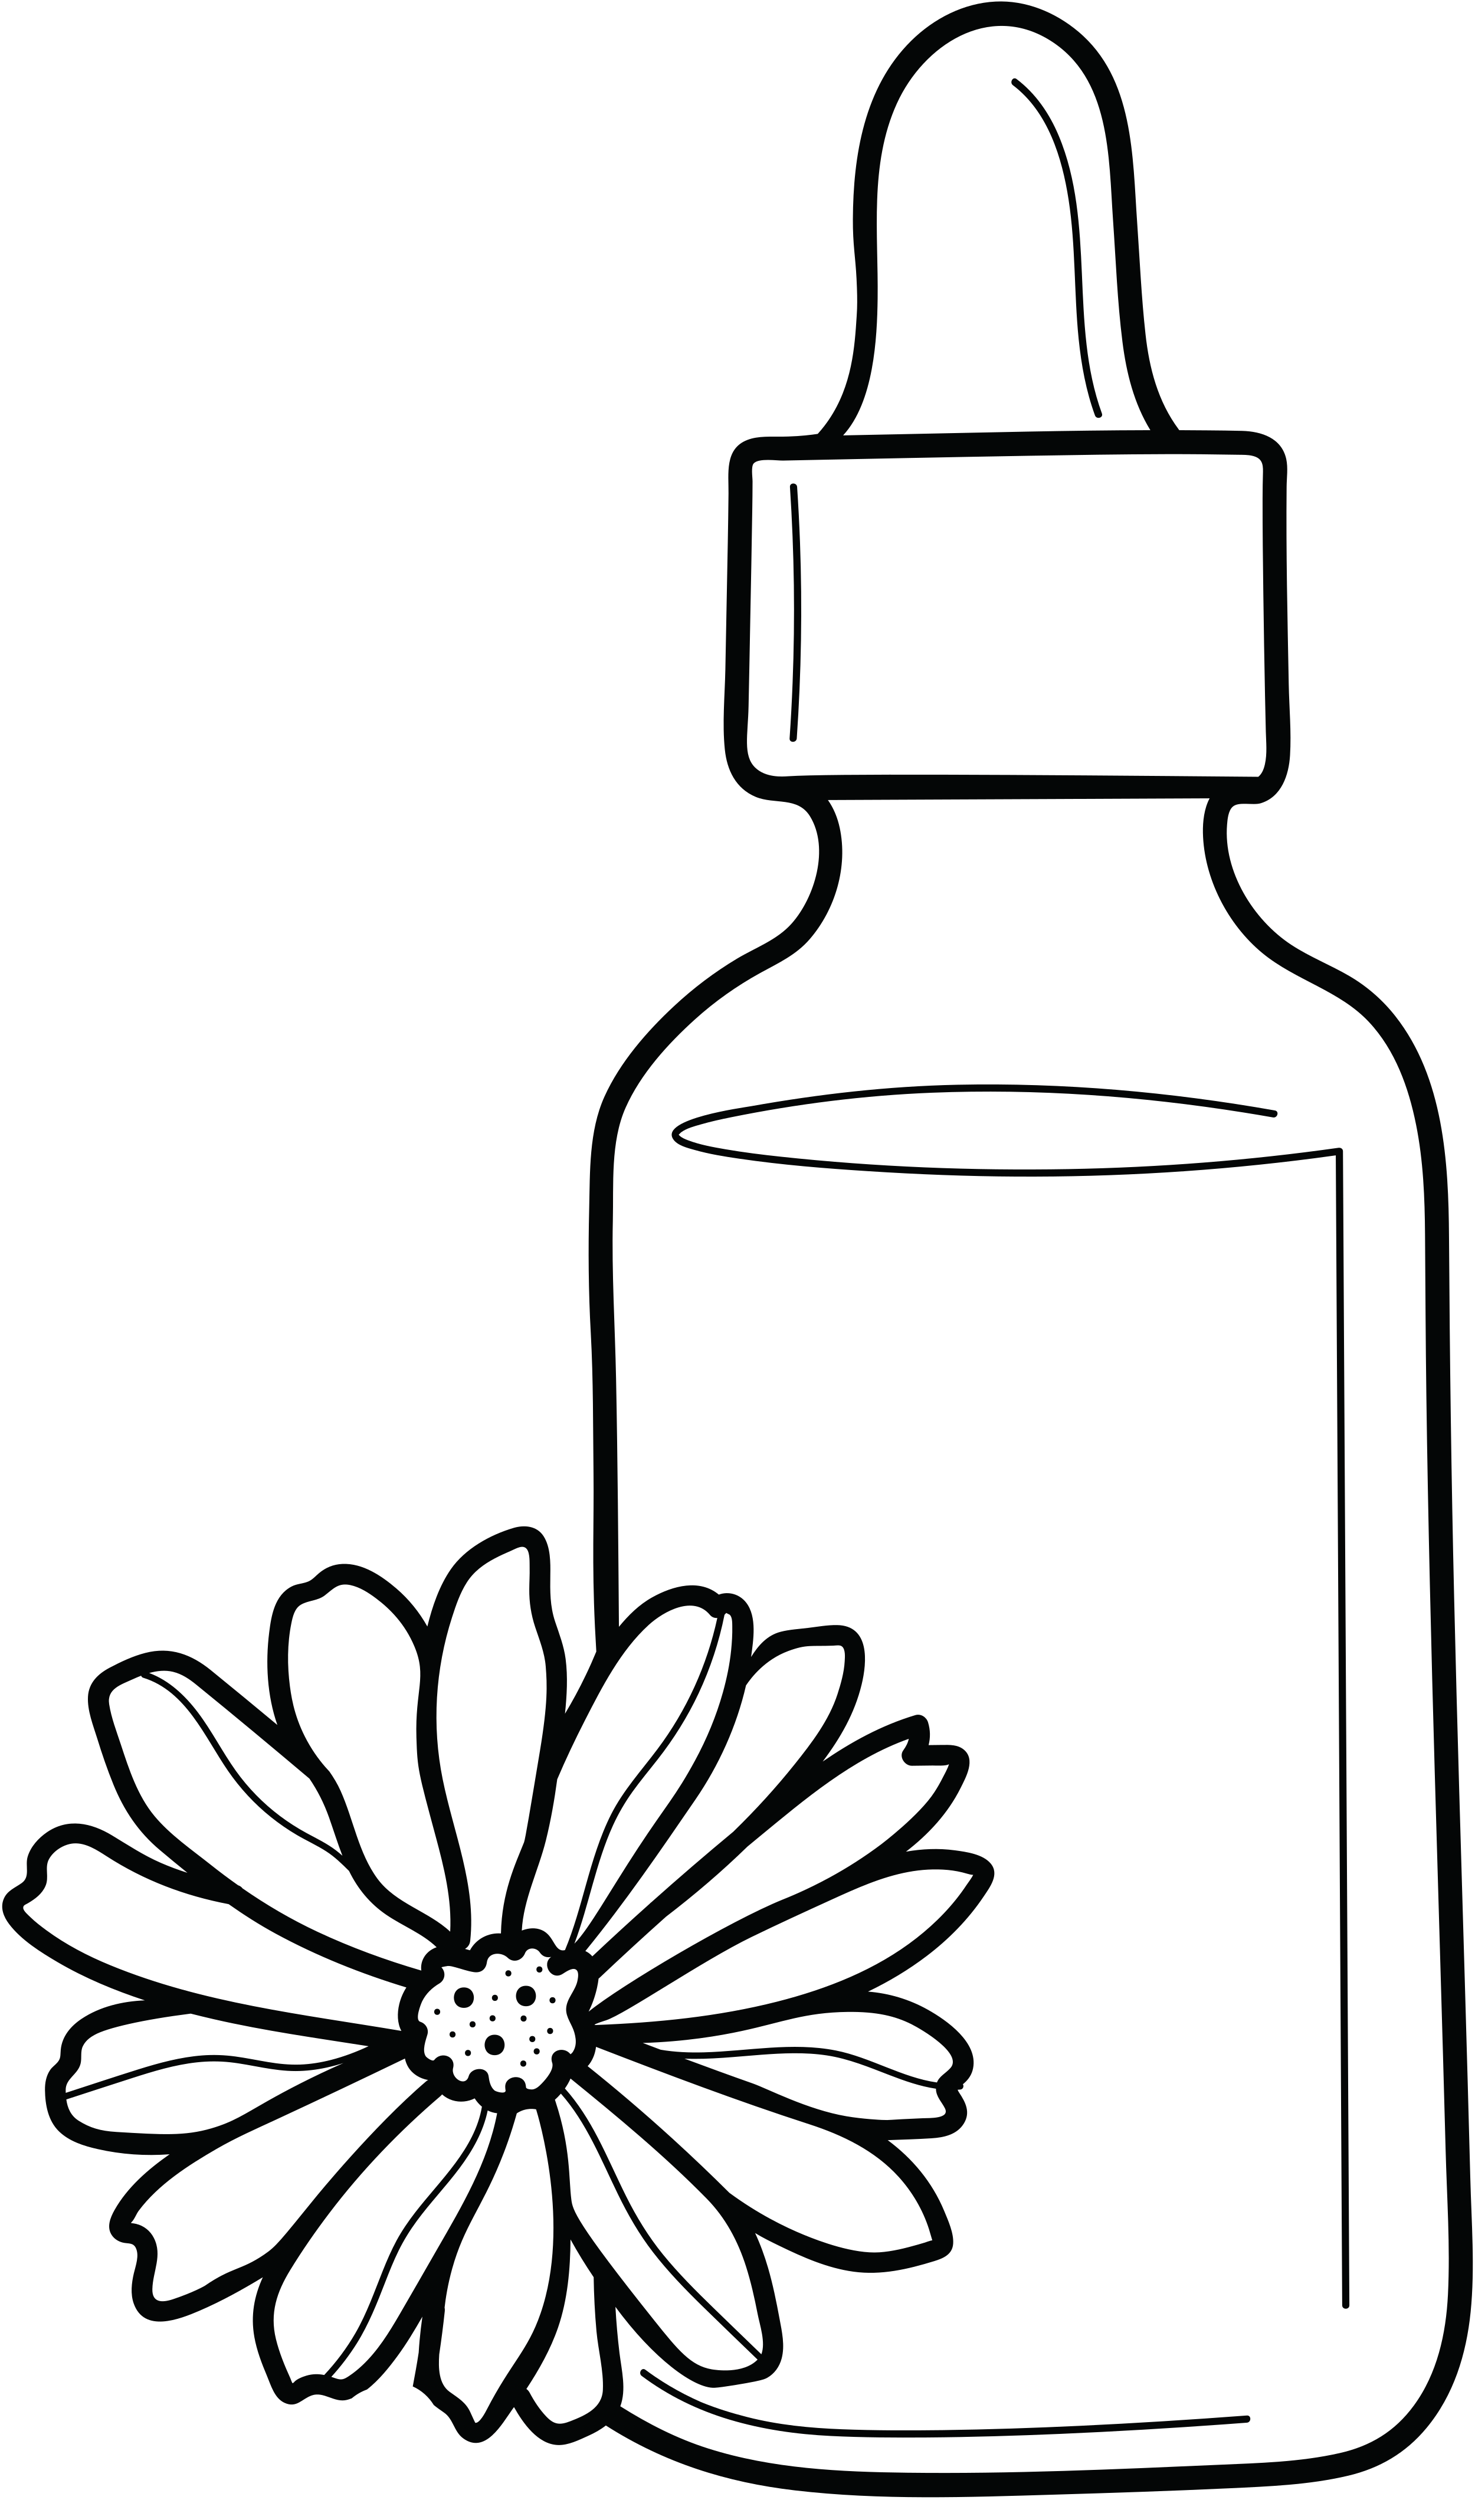 <?xml version="1.0" encoding="UTF-8"?>
<!DOCTYPE svg PUBLIC '-//W3C//DTD SVG 1.0//EN'
          'http://www.w3.org/TR/2001/REC-SVG-20010904/DTD/svg10.dtd'>
<svg height="340.0" preserveAspectRatio="xMidYMid meet" version="1.0" viewBox="149.7 80.1 200.6 340.0" width="200.6" xmlns="http://www.w3.org/2000/svg" xmlns:xlink="http://www.w3.org/1999/xlink" zoomAndPan="magnify"
><g fill="#040606" id="change1_1"
  ><path d="M 221.238 350.148 C 219.426 350.137 219.406 352.918 221.223 352.93 C 223.031 352.941 223.055 350.156 221.238 350.148"
    /><path d="M 216.977 356.805 C 215.164 356.793 215.145 359.574 216.961 359.586 C 218.77 359.598 218.793 356.816 216.977 356.805"
    /><path d="M 212.797 350.371 C 210.984 350.359 210.965 353.141 212.777 353.152 C 214.59 353.164 214.613 350.383 212.797 350.371"
    /><path d="M 211.25 356.348 C 210.707 356.344 210.703 357.18 211.246 357.184 C 211.789 357.188 211.797 356.352 211.25 356.348"
    /><path d="M 216.688 354.988 C 217.23 354.992 217.234 354.16 216.691 354.156 C 216.148 354.152 216.141 354.984 216.688 354.988"
    /><path d="M 218.84 348.039 C 218.297 348.039 218.289 348.871 218.836 348.875 C 219.379 348.879 219.387 348.047 218.84 348.039"
    /><path d="M 224.84 352.535 C 225.387 352.539 225.391 351.703 224.848 351.699 C 224.301 351.695 224.297 352.531 224.84 352.535"
    /><path d="M 224.52 355.875 C 223.977 355.871 223.969 356.707 224.512 356.711 C 225.059 356.715 225.062 355.879 224.52 355.875"
    /><path d="M 222.691 358.648 C 222.148 358.645 222.141 359.48 222.688 359.484 C 223.23 359.488 223.238 358.652 222.691 358.648"
    /><path d="M 222.102 356.977 C 221.555 356.973 221.551 357.805 222.094 357.809 C 222.637 357.812 222.645 356.977 222.102 356.977"
    /><path d="M 220.871 360.309 C 220.328 360.305 220.324 361.141 220.867 361.145 C 221.41 361.148 221.418 360.312 220.871 360.309"
    /><path d="M 217.004 352.207 C 217.551 352.211 217.555 351.375 217.012 351.371 C 216.469 351.367 216.461 352.203 217.004 352.207"
    /><path d="M 209.16 353.273 C 208.617 353.27 208.609 354.102 209.156 354.105 C 209.699 354.109 209.703 353.273 209.16 353.273"
    /><path d="M 213.348 358.867 C 212.801 358.863 212.797 359.699 213.34 359.703 C 213.883 359.707 213.891 358.871 213.348 358.867"
    /><path d="M 213.973 354.973 C 213.43 354.969 213.422 355.805 213.969 355.809 C 214.512 355.812 214.52 354.977 213.973 354.973"
    /><path d="M 220.91 354.184 C 220.367 354.18 220.363 355.012 220.906 355.016 C 221.449 355.02 221.457 354.184 220.91 354.184"
    /><path d="M 223.062 347.512 C 222.52 347.508 222.516 348.344 223.059 348.348 C 223.602 348.348 223.609 347.516 223.062 347.512"
    /><path d="M 346.621 392.145 C 346.359 397.453 345.172 402.891 341.973 407.246 C 339.391 410.766 336.074 412.754 331.887 413.699 C 326.535 414.914 320.926 415.051 315.465 415.289 C 301.359 415.906 287.199 416.543 273.078 416.367 C 264.012 416.254 254.711 415.832 246.008 413.07 C 241.766 411.727 237.816 409.703 234.062 407.332 C 234.906 405.066 234.246 402.473 233.949 400.07 C 233.695 397.988 233.516 395.898 233.398 393.805 C 238.516 400.816 244.117 404.93 246.875 404.816 C 247.867 404.773 251.238 404.199 252.375 403.961 C 253.496 403.723 253.762 403.617 254.059 403.449 C 255.012 402.906 255.695 401.98 256 400.852 C 256.477 399.066 256.043 397.18 255.715 395.414 C 255.285 393.094 254.816 390.773 254.156 388.504 C 253.684 386.887 253.105 385.297 252.395 383.773 C 253.465 384.43 254.613 384.988 255.75 385.539 C 258.938 387.086 262.23 388.539 265.777 389.027 C 269.539 389.547 273.184 388.691 276.762 387.59 C 277.992 387.211 279.219 386.688 279.328 385.238 C 279.438 383.801 278.648 382.066 278.113 380.773 C 276.469 376.816 273.77 373.617 270.43 371.141 C 272.422 371.066 274.422 371.016 276.406 370.887 C 278.094 370.781 279.883 370.387 280.809 368.836 C 281.695 367.348 281.027 366.008 280.172 364.723 C 280.043 364.531 279.973 364.395 279.941 364.285 C 280.062 364.281 280.184 364.273 280.305 364.262 C 280.703 364.227 280.82 363.773 280.652 363.535 C 280.699 363.5 280.746 363.461 280.797 363.418 C 281.438 362.859 281.875 362.207 282.039 361.367 C 282.73 357.871 278.508 354.867 275.859 353.387 C 273.371 351.992 270.59 351.16 267.75 350.941 C 270.57 349.586 273.262 347.98 275.77 346.07 C 278.746 343.805 281.391 341.117 283.469 338.02 C 284.332 336.734 285.672 334.984 284.43 333.516 C 283.355 332.242 281.125 331.938 279.566 331.727 C 277.312 331.422 275.094 331.531 272.91 331.91 C 275.965 329.562 278.629 326.688 280.348 323.238 C 281.078 321.773 282.414 319.387 280.781 318.035 C 279.949 317.348 278.863 317.383 277.84 317.395 C 277.223 317.398 276.605 317.41 275.988 317.418 C 276.246 316.426 276.238 315.375 275.914 314.32 C 275.699 313.621 274.938 313.113 274.188 313.34 C 269.578 314.723 265.457 316.996 261.574 319.664 C 261.582 319.656 261.59 319.648 261.598 319.641 C 264.004 316.438 265.926 313.109 266.875 309.211 C 267.637 306.09 268.004 301.152 263.52 301.094 C 262.215 301.078 260.891 301.324 259.598 301.48 C 258.367 301.633 257.086 301.695 255.883 302.004 C 254.039 302.473 252.812 303.875 251.848 305.438 C 252.156 303.148 252.676 300.004 251.195 298.062 C 250.277 296.859 248.738 296.477 247.461 296.953 C 244.863 294.793 241.246 295.738 238.414 297.316 C 236.609 298.32 235.164 299.762 233.875 301.332 C 233.785 290.074 233.711 278.816 233.484 267.559 C 233.34 260.406 232.883 253.293 233.047 246.133 C 233.16 241.176 232.719 235.402 234.777 230.75 C 236.816 226.145 240.531 222.059 244.219 218.723 C 246.918 216.285 249.898 214.176 253.086 212.418 C 255.551 211.062 257.957 209.984 259.832 207.805 C 263.324 203.75 265.035 197.938 263.898 192.656 C 263.613 191.332 263.09 190.012 262.297 188.898 C 279.598 188.82 296.902 188.742 314.207 188.664 C 313.461 190.07 313.27 191.805 313.297 193.348 C 313.418 199.52 316.664 205.824 321.398 209.723 C 325.895 213.426 331.859 214.781 335.887 219.094 C 339.449 222.906 341.27 227.992 342.281 233.027 C 343.273 237.949 343.469 242.992 343.504 248 C 343.559 255.297 343.586 262.594 343.684 269.891 C 344.145 304.055 345.395 338.203 346.301 372.359 C 346.473 378.93 346.949 385.574 346.621 392.145 Z M 227.297 409.352 C 225.852 409.918 225.066 409.855 223.98 408.711 C 223.066 407.746 222.348 406.637 221.727 405.473 C 221.605 405.254 221.457 405.09 221.289 404.977 C 223.02 402.352 224.586 399.566 225.594 396.629 C 226.883 392.883 227.266 388.695 227.289 384.641 C 228.258 386.402 229.312 388.113 230.438 389.777 C 230.477 392.23 230.598 394.68 230.82 397.125 C 231.059 399.727 231.809 402.492 231.691 405.098 C 231.586 407.559 229.336 408.555 227.297 409.352 Z M 215.922 407.746 C 215.727 408.129 214.926 409.672 214.34 409.582 C 214.32 409.578 213.801 408.449 213.688 408.191 C 213.07 406.793 212.035 406.227 210.844 405.363 C 209.359 404.285 209.312 402.133 209.434 400.277 C 209.73 398.316 209.98 396.352 210.191 394.383 C 210.211 394.203 210.199 394.047 210.164 393.906 C 210.301 392.711 210.578 390.836 211.199 388.609 C 212.801 382.883 215.109 380.484 217.73 374.09 C 218.348 372.59 219.195 370.34 219.984 367.492 C 220.242 367.32 220.703 367.059 221.34 366.945 C 221.875 366.848 222.324 366.895 222.609 366.949 C 222.848 367.703 227.383 382.629 223.215 394.707 C 221.465 399.789 219.184 401.43 215.922 407.746 Z M 204.016 394.887 C 202.582 397.348 201.066 399.801 198.969 401.773 C 198.418 402.289 197.832 402.773 197.199 403.195 C 196.445 403.703 196.129 403.816 195.223 403.492 C 195.066 403.434 194.91 403.383 194.758 403.332 C 196.055 401.914 197.223 400.379 198.242 398.754 C 199.863 396.152 200.977 393.324 202.078 390.484 C 202.648 389.012 203.234 387.543 203.934 386.125 C 204.629 384.723 205.453 383.398 206.379 382.137 C 208.203 379.656 210.344 377.426 212.188 374.957 C 213.949 372.598 215.438 369.988 216.027 367.105 C 216.422 367.301 216.848 367.434 217.309 367.48 C 216.035 374.195 212.531 380.109 209.152 385.973 C 207.441 388.945 205.742 391.926 204.016 394.887 Z M 191.367 403.168 C 190.867 403.316 190.035 403.633 189.695 404.051 C 189.617 404.145 189.531 404.18 189.48 404.199 C 189.355 404.004 189.254 403.66 189.191 403.527 C 188.406 401.805 187.676 400.027 187.227 398.188 C 186.375 394.684 187.34 391.797 189.172 388.805 C 190.801 386.141 192.59 383.566 194.477 381.078 C 198.914 375.23 204.035 369.906 209.629 365.129 C 209.703 365.062 209.77 364.992 209.828 364.922 C 210.215 365.273 210.688 365.551 211.238 365.723 C 212.254 366.039 213.348 365.918 214.258 365.461 C 214.527 365.887 214.859 366.273 215.242 366.59 C 214.277 372.32 209.578 376.547 206.168 380.969 C 205.242 382.168 204.383 383.418 203.656 384.746 C 202.93 386.09 202.324 387.488 201.758 388.902 C 200.613 391.758 199.602 394.664 198.059 397.348 C 196.867 399.414 195.43 401.336 193.793 403.078 C 193.012 402.922 192.227 402.914 191.367 403.168 Z M 185.617 386.707 C 182.465 388.859 181.242 388.398 177.547 390.953 C 177.547 390.953 176.078 391.82 173.238 392.77 C 171.715 393.277 170.379 393.242 170.422 391.391 C 170.477 389.004 171.828 386.801 170.625 384.438 C 170.133 383.473 169.289 382.793 168.227 382.531 C 168.078 382.496 167.734 382.43 167.535 382.43 C 167.547 382.395 167.559 382.355 167.566 382.312 C 167.965 381.961 168.234 381.188 168.555 380.754 C 171.223 377.172 175.312 374.555 179.145 372.336 C 181.789 370.805 184.562 369.59 187.336 368.305 C 193.168 365.598 198.977 362.84 204.77 360.043 C 204.961 360.922 205.406 361.715 206.266 362.297 C 206.789 362.648 207.355 362.867 207.93 362.957 C 207.832 363.008 207.738 363.07 207.648 363.148 C 200.414 369.332 192.641 378.891 192.641 378.891 C 187.773 384.879 187.273 385.578 185.617 386.707 Z M 165.551 370.027 C 163.32 369.895 161.918 369.453 160.41 368.508 C 159.324 367.824 158.879 366.766 158.719 365.605 C 161.695 364.637 164.672 363.664 167.652 362.707 C 170.535 361.781 173.473 360.883 176.496 360.559 C 177.996 360.395 179.504 360.387 181.004 360.551 C 182.516 360.715 184.004 361.031 185.496 361.289 C 186.961 361.543 188.438 361.75 189.926 361.746 C 191.336 361.742 192.742 361.57 194.121 361.27 C 194.895 361.102 195.66 360.895 196.41 360.656 C 192.109 362.551 188.664 364.363 186.09 365.82 C 182.883 367.633 181.414 368.672 178.445 369.539 C 174.84 370.594 171.742 370.402 165.551 370.027 Z M 158.633 364.328 C 158.625 362.73 160.32 362.223 160.668 360.699 C 160.844 359.918 160.609 359.086 160.973 358.352 C 161.402 357.473 162.184 357.039 162.574 356.82 C 164.234 355.887 169.086 354.762 175.637 353.934 C 176.684 354.199 177.727 354.453 178.766 354.691 C 185.711 356.285 192.781 357.262 199.82 358.367 C 198.18 359.133 196.48 359.781 194.719 360.23 C 193.344 360.582 191.938 360.809 190.52 360.863 C 189.051 360.914 187.594 360.762 186.148 360.52 C 184.664 360.273 183.191 359.965 181.703 359.762 C 180.203 359.559 178.699 359.504 177.191 359.621 C 174.219 359.852 171.328 360.637 168.492 361.523 C 165.199 362.555 161.926 363.645 158.641 364.711 C 158.637 364.586 158.633 364.457 158.633 364.328 Z M 164.668 347.34 C 161.617 346.086 158.652 344.547 156 342.594 C 155.25 342.039 154.492 341.461 153.824 340.809 C 153.559 340.543 152.891 339.996 152.859 339.582 C 152.836 339.176 153.141 339.137 153.52 338.91 C 154.508 338.32 155.395 337.668 155.875 336.602 C 156.434 335.363 155.734 334.098 156.355 332.941 C 156.98 331.781 158.402 330.879 159.727 330.789 C 161.359 330.68 162.895 331.691 164.199 332.531 C 169.301 335.824 174.816 337.91 180.797 339.047 C 182.848 340.492 184.961 341.844 187.164 343.043 C 192.797 346.105 198.82 348.508 204.965 350.375 C 204.523 351.074 204.191 351.84 203.996 352.656 C 203.703 353.879 203.719 355.246 204.289 356.285 C 190.891 354.027 177.328 352.551 164.668 347.34 Z M 170.723 327.082 C 168.402 324.297 167.238 320.691 166.129 317.316 C 165.551 315.559 164.828 313.688 164.547 311.855 C 164.223 309.777 166.113 309.211 167.734 308.473 C 168.109 308.301 168.496 308.133 168.895 307.98 C 168.93 308.105 169.02 308.211 169.18 308.262 C 175.043 310.074 177.535 316.32 180.711 320.922 C 182.34 323.285 184.301 325.414 186.551 327.211 C 187.664 328.102 188.836 328.914 190.066 329.637 C 191.387 330.41 192.789 331.043 194.074 331.871 C 195.227 332.617 196.203 333.57 197.168 334.531 C 198.344 336.949 200.012 338.984 202.262 340.512 C 204.504 342.035 207.125 343.027 209.082 344.906 C 208.91 344.965 208.742 345.035 208.57 345.129 C 207.414 345.746 206.836 346.938 207 348.082 C 206.973 348.07 206.949 348.062 206.922 348.055 C 202.125 346.652 197.41 344.926 192.887 342.809 C 189.266 341.113 185.902 339.137 182.68 336.898 C 182.547 336.715 182.352 336.566 182.082 336.48 C 180.816 335.586 179.566 334.652 178.34 333.676 C 175.738 331.609 172.859 329.641 170.723 327.082 Z M 173.238 307.453 C 174.441 307.75 175.426 308.418 176.367 309.18 C 181.551 313.391 186.68 317.668 191.781 321.973 C 192.898 323.613 193.762 325.324 194.457 327.277 C 195.066 329.004 195.605 330.754 196.27 332.461 C 195.992 332.215 195.707 331.973 195.41 331.746 C 194.176 330.797 192.762 330.121 191.398 329.383 C 190.133 328.695 188.918 327.918 187.77 327.055 C 185.477 325.332 183.445 323.25 181.785 320.93 C 179.938 318.348 178.516 315.488 176.598 312.957 C 174.871 310.68 172.711 308.629 169.988 307.613 C 171.055 307.316 172.16 307.191 173.238 307.453 Z M 189.324 300.855 C 189.504 299.965 189.758 298.848 190.605 298.336 C 191.641 297.711 192.883 297.832 193.898 297.039 C 195.051 296.137 195.719 295.324 197.324 295.652 C 198.629 295.922 199.812 296.691 200.855 297.473 C 202.727 298.879 204.758 300.902 206.059 303.996 C 207.801 308.137 206.133 309.922 206.332 316.387 C 206.465 320.703 206.59 321.082 208.945 329.809 C 210.098 334.074 211.16 338.367 210.926 342.789 C 207.93 339.992 203.527 338.969 201.035 335.59 C 198.449 332.07 197.777 327.547 196.016 323.629 C 195.594 322.684 195.07 321.832 194.508 321.02 C 193.73 320.195 192.727 319 191.793 317.41 C 189.969 314.309 189.406 311.559 189.129 309.418 C 188.762 306.613 188.762 303.633 189.324 300.855 Z M 211.188 300.008 C 211.707 298.395 212.262 296.75 213.18 295.309 C 214.113 293.836 215.449 292.844 216.984 292.031 C 217.711 291.648 218.465 291.309 219.219 290.984 C 219.898 290.691 220.863 290.07 221.375 290.797 C 221.789 291.387 221.715 292.637 221.73 293.297 C 221.754 294.273 221.684 295.254 221.68 296.23 C 221.668 298.004 221.922 299.668 222.48 301.355 C 223.07 303.137 223.766 304.836 223.918 306.727 C 224.117 309.234 224.211 311.699 223.137 318.176 C 221.805 326.191 221.141 330.199 220.969 330.637 C 219.777 333.617 217.949 337.43 217.828 343.023 C 217.828 343.027 217.828 343.027 217.828 343.031 C 216.129 342.906 214.457 343.762 213.613 345.32 C 213.391 345.258 213.164 345.195 212.938 345.133 C 213.305 344.918 213.594 344.551 213.648 344.031 C 214.473 336.465 211.379 329.352 209.906 322.066 C 208.422 314.754 208.895 307.109 211.188 300.008 Z M 249.137 304.492 C 248.941 306.438 248.539 308.359 248.016 310.242 C 247.113 313.473 245.816 316.586 244.215 319.535 C 241.555 324.422 240.32 325.551 236.473 331.41 C 232.586 337.332 229.809 342.414 227.82 344.418 C 229.809 339.137 230.719 333.48 233.074 328.32 C 233.809 326.715 234.699 325.191 235.73 323.75 C 236.809 322.246 238 320.828 239.141 319.367 C 241.324 316.582 243.203 313.582 244.711 310.383 C 246.312 306.973 247.5 303.379 248.234 299.691 C 248.32 299.613 248.398 299.531 248.465 299.441 C 248.453 299.461 248.875 299.637 248.934 299.684 C 249.305 300.008 249.281 300.812 249.289 301.258 C 249.312 302.336 249.242 303.422 249.137 304.492 Z M 249.559 329.066 C 249.52 329.105 249.477 329.145 249.438 329.188 C 245.668 332.316 241.953 335.512 238.301 338.773 C 238.281 338.785 238.262 338.801 238.246 338.816 C 238.168 338.875 238.102 338.938 238.047 339 C 235.418 341.348 232.82 343.73 230.258 346.145 C 229.98 345.82 229.66 345.586 229.309 345.426 C 234.703 338.812 239.465 331.852 244.277 324.824 C 247.473 320.16 249.891 314.828 251.156 309.301 C 251.895 308.203 253.742 305.797 256.914 304.621 C 259.434 303.691 260.008 304.016 263.047 303.891 C 263.41 303.875 263.941 303.766 264.219 304.008 C 264.707 304.426 264.609 305.465 264.578 306.02 C 264.496 307.52 264.066 309.047 263.605 310.473 C 262.461 314.027 260.09 317.129 257.777 320.02 C 255.234 323.199 252.48 326.219 249.559 329.066 Z M 255.391 352.305 C 247.336 354.352 239.02 355.164 230.727 355.484 C 230.664 355.484 230.57 355.48 230.566 355.453 C 230.535 355.336 231.926 354.906 232.086 354.855 C 234.676 354.031 245.18 346.781 251.902 343.516 C 255.512 341.762 259.156 340.09 262.809 338.426 C 266.176 336.891 269.562 335.355 273.23 334.672 C 274.988 334.344 276.816 334.234 278.605 334.398 C 279.496 334.484 280.371 334.648 281.23 334.906 C 281.316 334.93 281.945 335.117 282.051 335.043 C 281.977 335.32 281.258 336.281 281.164 336.422 C 279.336 339.191 276.973 341.605 274.355 343.656 C 268.848 347.973 262.145 350.586 255.391 352.305 Z M 277.125 363.297 C 272.402 362.633 268.055 359.871 263.375 358.949 C 257.441 357.777 251.418 359.031 245.453 359.199 C 243.477 359.254 241.488 359.176 239.551 358.844 C 238.742 358.539 237.93 358.23 237.121 357.926 C 242.895 357.738 247.477 356.969 250.617 356.289 C 256.098 355.105 259.172 353.773 264.988 353.703 C 268.938 353.66 271.426 354.262 273.652 355.371 C 275.023 356.055 280.695 359.383 278.961 361.328 C 278.297 362.074 277.453 362.43 277.125 363.297 Z M 269.633 368.391 C 269.484 368.383 267.078 368.277 264.812 367.891 C 259.473 366.98 254.117 364.152 252.082 363.434 C 248.973 362.34 245.879 361.207 242.789 360.059 C 246.246 360.199 249.77 359.789 253.188 359.531 C 256.16 359.309 259.188 359.168 262.148 359.617 C 265.129 360.07 267.902 361.227 270.691 362.301 C 272.727 363.086 274.828 363.824 276.988 364.145 C 277.004 365.23 277.738 365.883 278.203 366.797 C 278.953 368.266 276.066 368.121 275.199 368.16 C 270.156 368.367 270.957 368.445 269.633 368.391 Z M 246.758 393.984 C 244.355 391.652 241.977 389.281 239.863 386.684 C 237.875 384.234 236.25 381.574 234.848 378.762 C 233.531 376.121 232.363 373.414 231 370.801 C 229.758 368.418 228.324 366.117 226.527 364.113 C 226.828 363.684 227.094 363.227 227.293 362.762 C 233.652 367.934 240.074 373.246 245.812 379.094 C 248.367 381.699 250.062 384.871 251.16 388.328 C 251.828 390.43 252.309 392.582 252.73 394.742 C 253.035 396.312 253.855 398.652 253.246 400.262 C 251.082 398.172 248.914 396.082 246.758 393.984 Z M 224.77 360.531 C 225.152 361.445 224.004 362.793 223.367 363.449 C 223.035 363.793 222.613 364.195 222.105 364.246 C 221.93 364.262 221.316 364.223 221.242 363.977 C 221.23 363.84 221.211 363.703 221.18 363.562 C 220.844 362.039 218.352 362.348 218.41 363.918 C 218.414 364.09 218.434 364.254 218.465 364.414 C 218.414 364.93 217.133 364.539 216.953 364.383 C 216.398 363.898 216.246 363.16 216.152 362.469 C 215.965 361.051 213.777 361.223 213.438 362.449 C 213.012 363.984 210.977 362.723 211.324 361.324 C 211.723 359.711 209.691 359.016 208.758 360.234 C 208.539 360.52 207.723 359.922 207.594 359.723 C 207.086 358.918 207.598 357.578 207.832 356.762 C 208.043 356.023 207.586 355.27 206.859 355.047 C 206.074 354.801 206.922 352.656 207.121 352.246 C 207.637 351.211 208.457 350.426 209.449 349.836 C 210.242 349.363 210.371 348.316 209.746 347.652 C 209.684 347.586 210.688 347.449 210.602 347.453 C 210.961 347.441 211.312 347.547 211.652 347.637 C 212.48 347.859 213.27 348.152 214.121 348.285 C 215.105 348.441 215.785 347.926 215.914 346.957 C 216.098 345.543 217.906 345.52 218.738 346.328 C 219.547 347.113 220.715 346.688 221.098 345.73 C 221.445 344.844 222.648 344.914 223.117 345.621 C 223.508 346.207 224.117 346.352 224.66 346.219 C 223.301 347.191 224.664 349.465 226.18 348.555 C 226.605 348.297 227.477 347.645 227.996 347.926 C 228.465 348.176 228.328 348.988 228.242 349.43 C 227.977 350.809 226.754 351.863 226.695 353.266 C 226.645 354.453 227.5 355.391 227.809 356.5 C 227.969 357.062 228.074 357.688 227.957 358.27 C 227.906 358.516 227.824 358.773 227.695 358.988 C 227.602 359.18 227.473 359.332 227.301 359.449 C 227.297 359.453 227.293 359.457 227.289 359.461 C 226.422 358.309 224.32 358.891 224.77 360.531 Z M 227.402 379.219 C 227.035 376.395 227.328 372.223 225.266 365.938 C 225.227 365.812 225.191 365.711 225.168 365.645 C 225.449 365.395 225.723 365.117 225.98 364.816 C 229.473 368.758 231.441 373.789 233.727 378.469 C 235.082 381.254 236.609 383.922 238.512 386.383 C 240.543 389.012 242.863 391.402 245.238 393.73 C 247.723 396.164 250.227 398.57 252.73 400.984 C 250.789 402.988 246.988 402.391 246.504 402.309 C 243.68 401.824 241.965 399.773 238.707 395.691 C 227.934 382.191 227.59 380.652 227.402 379.219 Z M 275.527 385.055 C 275.195 385.152 274.863 385.254 274.527 385.348 C 272.82 385.832 271.074 386.277 269.293 386.395 C 265.809 386.629 261.219 384.922 258.988 384 C 256.387 382.926 252.801 381.172 248.906 378.312 C 246.48 375.898 243.914 373.445 241.203 370.973 C 237.266 367.387 233.387 364.094 229.621 361.078 C 229.723 360.969 229.82 360.852 229.906 360.73 C 230.398 360.027 230.66 359.254 230.758 358.453 C 240.348 362.164 249.977 365.812 259.766 368.98 C 264.301 370.449 268.676 372.566 271.91 376.125 C 273.773 378.18 275.215 380.641 276.051 383.273 C 276.137 383.555 276.418 384.508 276.492 384.77 C 276.285 384.77 275.477 385.07 275.527 385.055 Z M 273.742 320.23 C 274.68 320.219 275.613 320.207 276.547 320.195 C 276.777 320.191 278.484 320.301 278.758 319.996 C 278.664 320.492 278.027 321.609 277.926 321.82 C 277.582 322.504 277.203 323.168 276.785 323.809 C 274.742 326.973 269.566 330.891 269.566 330.891 C 267.277 332.613 264.934 334.109 262.516 335.426 C 259.367 337.141 256.746 338.184 256.16 338.418 C 249.023 341.312 234.184 350.066 229.754 353.664 C 230.188 352.789 230.613 351.699 230.895 350.422 C 230.992 349.984 231.062 349.566 231.109 349.168 C 231.156 349.133 231.203 349.094 231.25 349.051 C 234.219 346.238 237.23 343.473 240.281 340.75 C 244.152 337.785 247.867 334.613 251.355 331.215 C 251.871 330.789 252.383 330.363 252.895 329.941 C 259.164 324.785 265.539 319.332 273.293 316.562 C 273.188 317.098 272.926 317.598 272.543 318.133 C 271.914 319 272.738 320.246 273.742 320.23 Z M 225.484 322.062 C 226.637 319.352 227.906 316.684 229.246 314.062 C 231.559 309.547 234.102 304.566 237.918 301.082 C 240 299.184 244.027 297.023 246.25 299.711 C 246.523 300.039 246.887 300.156 247.254 300.129 C 245.863 306.57 243.082 312.691 239.105 317.98 C 236.926 320.883 234.469 323.57 232.816 326.828 C 231.281 329.867 230.312 333.137 229.395 336.398 C 228.555 339.391 227.742 342.418 226.539 345.293 C 226.348 345.344 226.164 345.348 225.992 345.297 C 224.969 344.988 224.895 343.012 223.074 342.461 C 222.16 342.184 221.273 342.406 220.664 342.637 C 220.887 338.426 222.93 334.441 223.941 330.383 C 224.621 327.641 225.105 324.859 225.484 322.062 Z M 252.398 184.48 C 250.715 182.832 251.422 180.031 251.504 176.152 C 251.59 172.266 251.66 168.383 251.734 164.496 C 251.832 159.48 251.934 154.465 252.008 149.449 C 252.027 148.156 252.047 146.863 252.047 145.566 C 252.047 144.961 251.812 143.543 252.211 143.113 C 252.906 142.359 255.383 142.754 256.195 142.734 C 258.316 142.691 260.438 142.645 262.555 142.602 C 266.043 142.531 269.527 142.461 273.016 142.391 C 278.555 142.281 284.094 142.176 289.633 142.082 C 295.891 141.977 302.148 141.875 308.41 141.859 C 311.645 141.852 314.879 141.887 318.113 141.945 C 318.762 141.957 319.422 141.938 320.055 142.094 C 321.285 142.395 321.492 143.129 321.465 144.266 C 321.43 145.473 321.414 146.68 321.41 147.887 C 321.402 152.191 321.457 156.496 321.512 160.801 C 321.574 165.438 321.648 170.07 321.742 174.703 C 321.773 176.332 321.809 177.961 321.852 179.586 C 321.891 181.059 322.051 182.59 321.727 184.035 C 321.547 184.84 321.258 185.387 320.828 185.738 C 286.898 185.434 262.48 185.301 256.863 185.664 C 256.117 185.711 253.84 185.891 252.398 184.48 Z M 269.059 120.691 C 269.172 111.875 267.902 102.457 271.68 94.164 C 275.277 86.266 284.148 80.441 292.43 85.547 C 300.762 90.688 300.469 101.457 301.074 110.07 C 301.461 115.566 301.66 121.109 302.352 126.578 C 302.887 130.812 303.918 134.969 306.148 138.598 C 295.02 138.621 283.887 138.918 272.766 139.137 C 269.965 139.191 267.164 139.25 264.363 139.309 C 268.547 134.766 268.988 126.098 269.059 120.691 Z M 349.66 376.25 C 349.43 367.387 349.176 358.523 348.918 349.66 C 348.406 332.258 347.871 314.859 347.465 297.453 C 347.078 281.078 346.867 264.703 346.766 248.328 C 346.703 238.117 346.043 226.664 339.477 218.301 C 337.758 216.109 335.648 214.262 333.242 212.848 C 330.66 211.336 327.852 210.246 325.34 208.602 C 320.16 205.215 316.062 198.609 316.582 192.238 C 316.641 191.492 316.746 190.391 317.316 189.836 C 318.117 189.051 320.074 189.66 321.152 189.336 C 323.992 188.477 324.984 185.492 325.145 182.824 C 325.34 179.637 325.031 176.355 324.969 173.164 C 324.801 164.219 324.59 155.258 324.68 146.305 C 324.688 145.086 324.895 143.719 324.629 142.523 C 323.996 139.656 321.25 138.77 318.637 138.695 C 317.09 138.652 315.535 138.641 313.988 138.625 C 312.684 138.609 311.379 138.605 310.074 138.598 C 310.047 138.559 310.023 138.52 309.992 138.48 C 307.168 134.684 306 130.176 305.488 125.531 C 304.93 120.508 304.707 115.43 304.355 110.387 C 303.723 101.383 303.91 90.734 296.344 84.395 C 293.215 81.77 289.223 80.109 285.094 80.312 C 280.742 80.527 276.695 82.621 273.625 85.648 C 267.211 91.984 265.734 101.289 265.691 109.922 C 265.676 113.387 266.039 115.027 266.188 118.008 C 266.281 119.828 266.293 121 266.262 122 C 266.262 122 266.242 122.578 266.203 123.156 C 265.941 127.219 265.598 132.504 262.418 137.188 C 262.141 137.594 261.645 138.293 260.91 139.105 C 260.008 139.242 258.637 139.41 256.91 139.461 C 256.586 139.473 256.504 139.469 256.195 139.477 C 254.613 139.508 252.832 139.344 251.324 139.934 C 248.227 141.145 248.805 144.512 248.777 147.188 C 248.734 151.656 248.637 156.121 248.551 160.59 C 248.484 164.113 248.414 167.641 248.348 171.164 C 248.273 174.742 247.91 178.453 248.277 182.02 C 248.566 184.82 249.754 187.336 252.488 188.473 C 255.039 189.531 258.203 188.398 259.871 191.129 C 262.52 195.473 260.504 202.141 257.387 205.668 C 255.375 207.945 252.48 208.945 249.926 210.473 C 246.863 212.309 243.984 214.484 241.371 216.922 C 237.664 220.371 234.008 224.574 231.902 229.238 C 229.789 233.926 229.949 239.422 229.828 244.453 C 229.691 250.102 229.73 255.699 230.043 261.344 C 230.398 267.727 230.344 274.152 230.418 280.543 C 230.492 287.102 230.191 292.469 230.613 301.336 C 230.684 302.754 230.75 303.918 230.797 304.695 C 230.375 305.719 229.906 306.777 229.387 307.859 C 228.465 309.793 227.496 311.555 226.539 313.152 C 226.797 310.652 226.938 308.137 226.625 305.707 C 226.395 303.938 225.762 302.316 225.199 300.633 C 224.488 298.5 224.512 296.508 224.543 294.289 C 224.57 292.594 224.582 290.488 223.621 289 C 222.715 287.602 221.02 287.445 219.531 287.887 C 216.324 288.836 212.926 290.738 211.012 293.504 C 209.453 295.75 208.5 298.539 207.82 301.289 C 206.734 299.348 205.312 297.586 203.617 296.129 C 201.613 294.414 199.035 292.656 196.258 292.781 C 195.035 292.84 193.992 293.27 193.066 294.051 C 192.59 294.449 192.207 294.922 191.621 295.172 C 190.891 295.48 190.09 295.465 189.367 295.844 C 187.051 297.051 186.598 299.777 186.309 302.105 C 185.797 306.223 186.02 310.691 187.422 314.68 C 184.418 312.18 181.402 309.691 178.371 307.227 C 175.738 305.09 172.875 303.996 169.445 304.887 C 167.773 305.316 166.152 306.082 164.633 306.883 C 163.027 307.727 161.766 308.941 161.664 310.836 C 161.562 312.738 162.371 314.738 162.926 316.527 C 163.574 318.633 164.289 320.73 165.121 322.773 C 166.547 326.281 168.516 329.238 171.445 331.695 C 172.68 332.734 173.926 333.77 175.188 334.785 C 173.965 334.395 172.754 333.949 171.578 333.434 C 169.203 332.402 167.129 331.023 164.934 329.695 C 162.117 327.988 158.93 327.305 156.062 329.285 C 154.914 330.082 153.895 331.207 153.473 332.551 C 153.066 333.832 153.875 335.305 152.648 336.18 C 151.707 336.852 150.668 337.207 150.199 338.352 C 149.707 339.555 150.195 340.773 150.938 341.754 C 152.578 343.922 155.227 345.578 157.535 346.934 C 161.219 349.094 165.262 350.773 169.402 352.133 C 166.344 352.25 163.277 352.988 160.816 354.629 C 159.312 355.633 158.133 357.023 157.961 358.859 C 157.891 359.586 158.004 359.996 157.508 360.574 C 157.195 360.938 156.797 361.191 156.523 361.594 C 155.973 362.398 155.805 363.355 155.816 364.312 C 155.84 366.312 156.23 368.504 157.727 369.953 C 159.129 371.312 161.109 371.934 162.98 372.355 C 166.195 373.086 169.496 373.309 172.766 373.062 C 169.797 375.133 167.004 377.586 165.285 380.629 C 164.695 381.676 164.152 383.012 164.938 384.109 C 165.281 384.594 165.793 384.91 166.367 385.062 C 167.07 385.25 167.781 385.035 168.156 385.77 C 168.688 386.809 168.145 388.223 167.902 389.25 C 167.594 390.578 167.422 392.047 167.887 393.359 C 169.305 397.367 174.062 395.531 176.836 394.336 C 179.82 393.051 182.672 391.469 185.445 389.785 C 184.273 392.336 183.773 394.973 184.289 397.898 C 184.617 399.738 185.289 401.5 186.016 403.219 C 186.551 404.488 187.023 406.238 188.406 406.867 C 190.051 407.613 190.734 406.332 192.102 405.855 C 193.75 405.277 195.172 406.898 196.895 406.461 C 197.113 406.402 197.324 406.332 197.539 406.25 C 198.148 405.734 198.852 405.328 199.602 405.055 C 201.25 403.785 202.672 401.977 203.738 400.527 C 204.996 398.816 206.09 396.988 207.145 395.141 C 206.992 396.215 206.863 397.289 206.766 398.367 C 206.719 398.906 206.672 399.461 206.641 400.02 C 206.406 401.566 206.129 403.102 205.836 404.633 C 207.031 405.168 208.012 406.059 208.691 407.16 C 209.117 407.516 209.594 407.844 210.09 408.191 C 211.375 409.09 211.422 410.762 212.691 411.691 C 215.699 413.895 217.961 409.742 219.379 407.754 C 219.453 407.652 219.527 407.547 219.602 407.441 C 220.863 409.68 222.859 412.504 225.578 412.602 C 226.992 412.652 228.453 411.91 229.711 411.344 C 230.551 410.969 231.375 410.512 232.102 409.941 C 232.121 409.957 232.145 409.973 232.164 409.988 C 240.066 415.023 248.516 417.68 257.773 418.766 C 269.453 420.137 281.344 419.699 293.07 419.348 C 300.977 419.113 308.883 418.855 316.785 418.488 C 322.195 418.234 327.758 418.027 333.051 416.773 C 337.316 415.766 340.883 413.688 343.707 410.281 C 347.418 405.809 349.121 400.242 349.703 394.535 C 350.316 388.488 349.816 382.305 349.66 376.25"
    /><path d="M 332.535 271.137 C 332.473 259.645 332.406 248.152 332.344 236.664 C 332.34 236.312 332.035 236.148 331.723 236.191 C 319.559 237.91 307.285 238.867 295.004 239.086 C 281.965 239.316 268.844 238.793 255.875 237.398 C 253.348 237.129 250.824 236.816 248.32 236.383 C 246.633 236.09 244.895 235.781 243.285 235.172 C 242.887 235.023 242.434 234.832 242.141 234.559 C 242.062 234.484 242.004 234.438 242.016 234.363 C 242.004 234.441 242.238 234.148 242.352 234.07 C 243.109 233.52 244.129 233.262 245.02 233.008 C 246.367 232.617 247.742 232.316 249.117 232.039 C 258.129 230.215 267.277 229.066 276.465 228.699 C 290.629 228.133 304.859 229.164 318.848 231.391 C 320.18 231.602 321.504 231.824 322.832 232.059 C 323.445 232.164 323.711 231.227 323.09 231.113 C 308.852 228.602 294.344 227.309 279.879 227.617 C 270.438 227.82 261.121 228.879 251.832 230.535 C 250.645 230.746 239.559 232.23 241.219 234.965 C 241.766 235.875 243.223 236.215 244.156 236.48 C 246.152 237.047 248.219 237.379 250.27 237.676 C 256.078 238.527 261.945 238.996 267.801 239.371 C 274.512 239.805 281.23 240.07 287.953 240.105 C 301.5 240.18 315.055 239.355 328.488 237.609 C 329.449 237.484 330.41 237.352 331.367 237.219 C 331.48 257.496 331.594 277.777 331.707 298.055 C 331.82 318.41 331.934 338.766 332.047 359.121 C 332.109 370.609 332.176 382.102 332.238 393.594 C 332.242 394.223 333.219 394.223 333.215 393.594 C 333.102 373.129 332.988 352.664 332.875 332.199 C 332.762 311.844 332.648 291.488 332.535 271.137"
    /><path d="M 319.273 408.586 C 311.699 409.156 304.113 409.637 296.523 409.992 C 290.328 410.281 284.129 410.492 277.926 410.574 C 273.348 410.633 268.766 410.633 264.191 410.457 C 259.836 410.289 255.551 409.875 251.309 408.793 C 249.254 408.27 247.211 407.641 245.246 406.844 C 245.164 406.812 245.086 406.777 245.008 406.746 C 245 406.742 244.996 406.742 244.988 406.738 C 244.25 406.406 243.516 406.062 242.797 405.691 C 241.426 404.984 240.098 404.195 238.82 403.328 C 238.363 403.016 237.91 402.695 237.469 402.363 C 236.965 401.984 236.477 402.832 236.973 403.207 C 240.59 405.91 244.609 407.859 248.918 409.148 C 253.418 410.492 258.02 411.141 262.695 411.371 C 267.055 411.586 271.426 411.605 275.789 411.574 C 281.836 411.527 287.879 411.344 293.922 411.086 C 301.379 410.766 308.828 410.32 316.273 409.785 C 317.273 409.711 318.273 409.637 319.273 409.562 C 319.898 409.516 319.902 408.539 319.273 408.586"
    /><path d="M 287.457 91.688 C 292.246 95.312 294.145 101.555 295.027 107.242 C 296 113.52 295.758 119.902 296.398 126.211 C 296.762 129.742 297.398 133.254 298.617 136.594 C 298.832 137.18 299.777 136.926 299.562 136.332 C 297.332 130.234 297.117 123.719 296.836 117.301 C 296.555 110.969 296.172 104.457 293.68 98.543 C 292.414 95.539 290.566 92.824 287.949 90.844 C 287.449 90.465 286.961 91.312 287.457 91.688"
    /><path d="M 257.086 180.512 C 257.039 181.141 258.02 181.137 258.062 180.512 C 258.676 171.641 258.824 162.742 258.5 153.855 C 258.406 151.344 258.277 148.832 258.109 146.324 C 258.07 145.699 257.094 145.695 257.133 146.324 C 257.719 155.195 257.844 164.098 257.492 172.984 C 257.395 175.496 257.258 178.004 257.086 180.512"
  /></g
></svg
>
